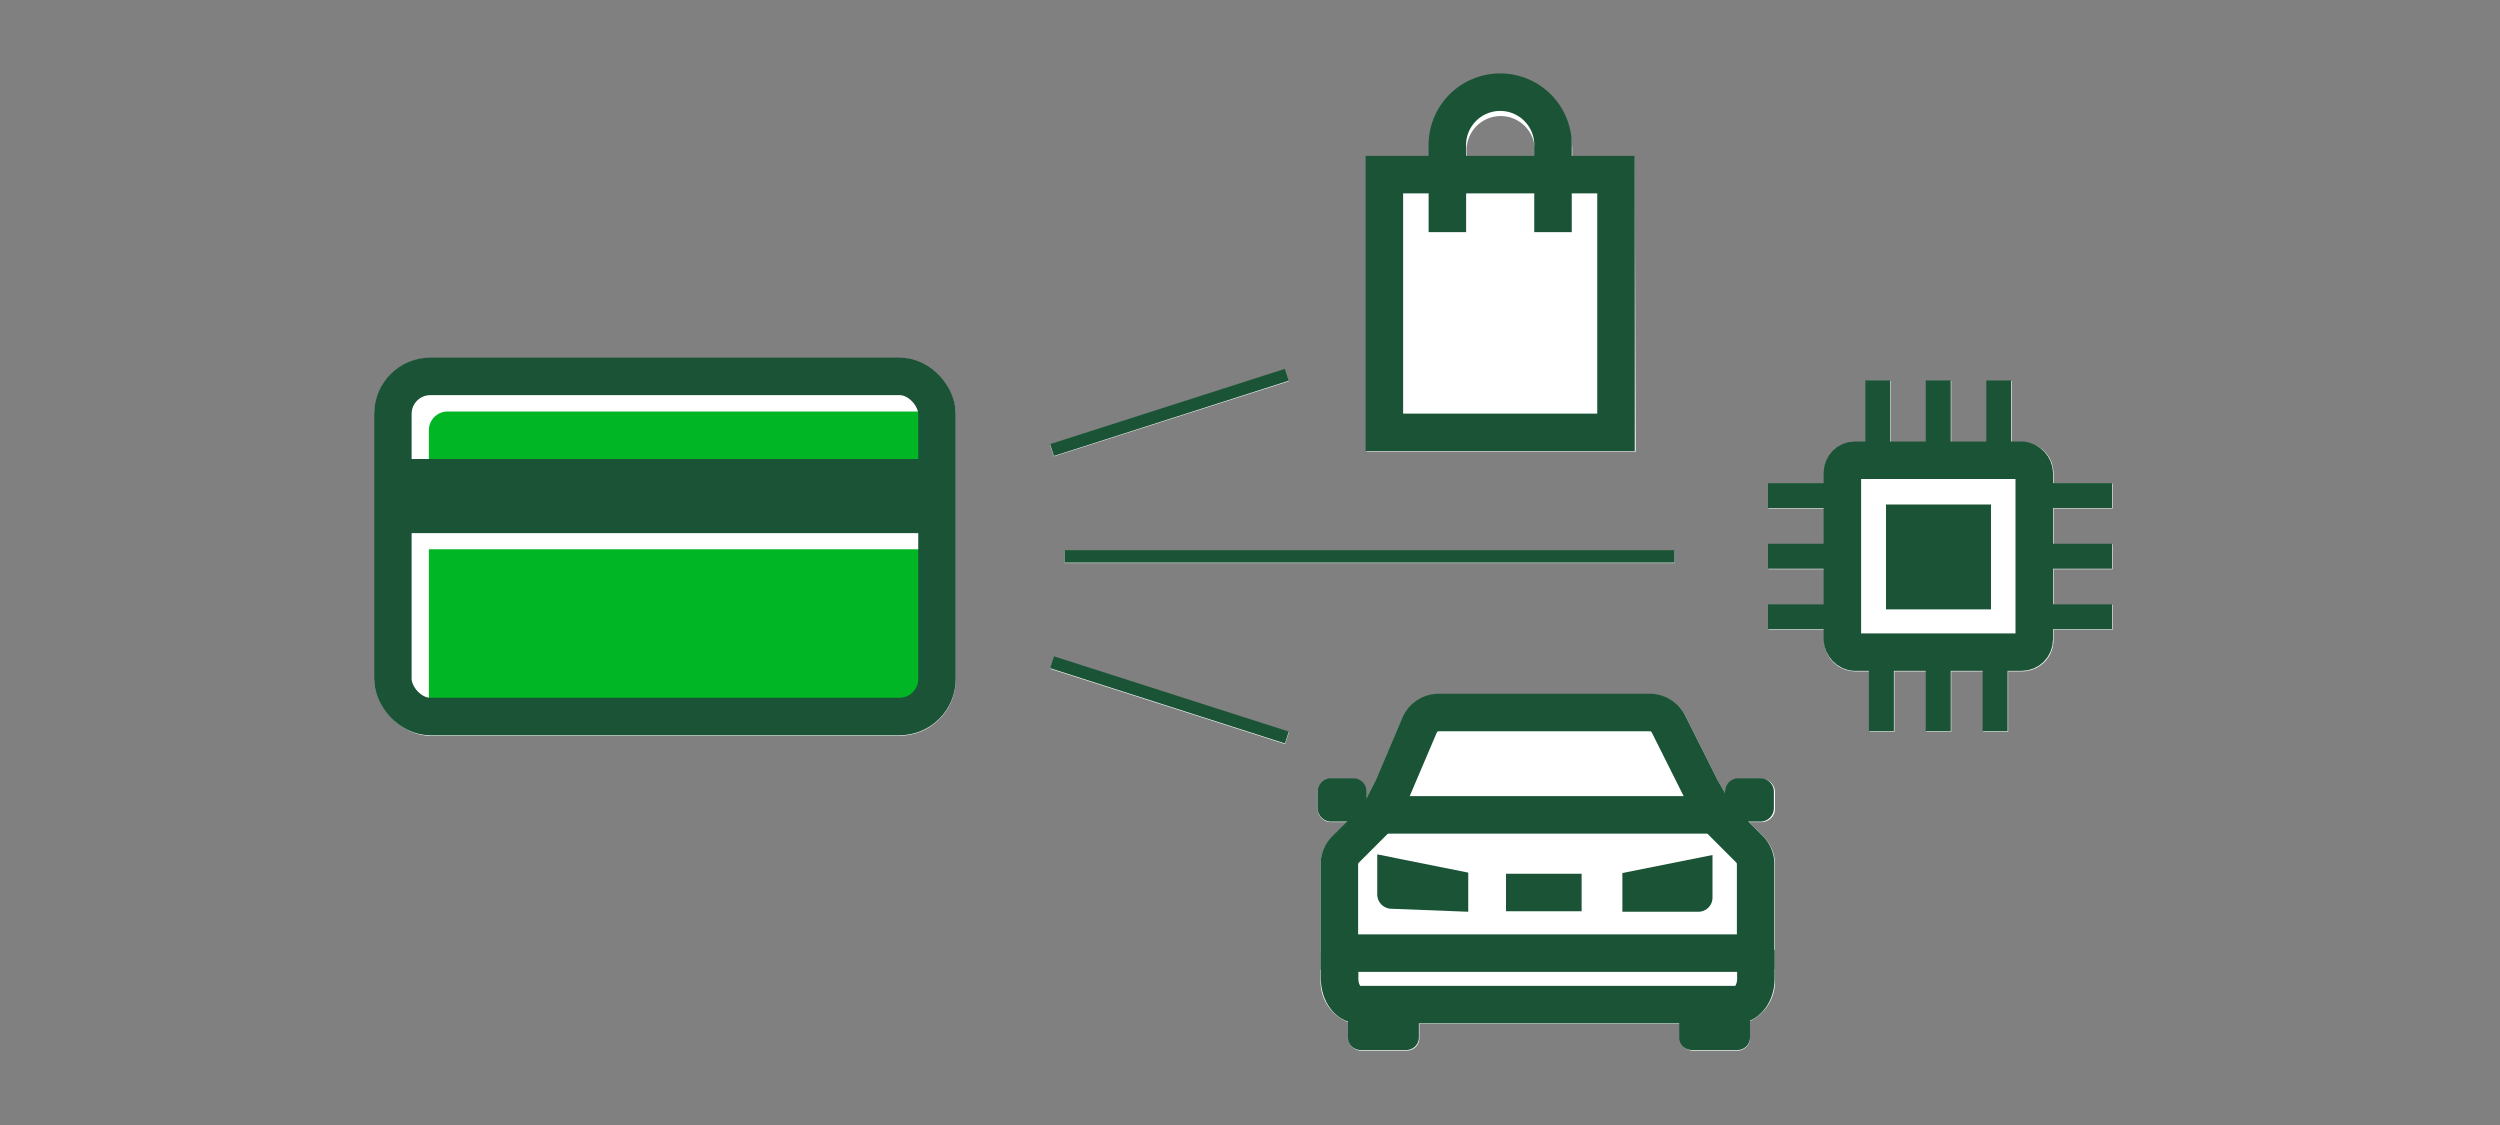 <svg xmlns="http://www.w3.org/2000/svg" viewBox="0 0 200 90"><rect x="0" y="0" width="200" height="90" fill="#808080" stroke="none"/><title>howToCCFeatures</title><g id="FLT_ART_WORKS" data-name="FLT ART WORKS"><path d="M142,69.16a3.2,3.2,0,0,0-.93-2.24l-1.15-1.15h1a1.08,1.08,0,0,0,1.08-1.08V63.38a1.08,1.08,0,0,0-1.08-1.08h-1.77A1.09,1.09,0,0,0,138,63.38v.08l-.54-.94-2.61-5.22A3.13,3.13,0,0,0,132,55.55H115.1a3.16,3.16,0,0,0-2.91,1.91l-2.09,4.88-.76,1.5v-.46a1.08,1.08,0,0,0-1.08-1.08H106.5a1.09,1.09,0,0,0-1.09,1.08v1.31a1.08,1.08,0,0,0,1.09,1.08h1.23l-1.14,1.15a3.17,3.17,0,0,0-.94,2.24v8.45h0v.73a3.47,3.47,0,0,0,2.23,3.44v1.27a1,1,0,0,0,1,1h3.67a1,1,0,0,0,1-1V81.91h20.88v1.14a1,1,0,0,0,1,1H139a1,1,0,0,0,1-1V81.68a3.52,3.52,0,0,0,2-3.34V76h0Z" style="fill:#fff"/><rect x="29.94" y="28.65" width="46.52" height="30.21" rx="4.5" style="fill:#fff"/><rect x="83.69" y="32.53" width="19.73" height="1" transform="translate(-5.62 30.06) rotate(-17.73)" style="fill:#fff"/><rect x="93.06" y="46.17" width="1" height="19.73" transform="translate(11.66 128.05) rotate(-72.24)" style="fill:#fff"/><path d="M169,40.69v-2h-4.72v-.81a2.51,2.51,0,0,0-2.52-2.51h-.81v-4.9h-2v4.9h-2.85v-4.9h-2v4.9h-2.84v-4.9h-2v4.9h-.82a2.51,2.51,0,0,0-2.51,2.51v.81h-4.45v2h4.45v2.85h-4.45v2h4.45v2.84h-4.45v2h4.45v.82a2.51,2.51,0,0,0,2.51,2.51h1.11v4.83h2V53.71h2.55v4.83h2V53.71h2.55v4.83h2V53.71h1.11a2.51,2.51,0,0,0,2.52-2.51v-.82H169v-2h-4.72V45.54H169v-2h-4.72V40.69Z" style="fill:#fff"/><rect x="85.17" y="44.05" width="48.79" height="1" style="fill:#fff"/><path d="M130.78,12.51h-5v-.66a5.73,5.73,0,0,0-11.45,0v.66h-5V36.13h21.53Zm-8,0h-5.45v-.66a2.73,2.73,0,0,1,5.45,0Z" style="fill:#fff"/><path d="M140.45,77.53V69.12a1.68,1.68,0,0,0-.49-1.18l-2.61-2.61-1.25-2.18-2.62-5.23A1.67,1.67,0,0,0,132,57H115.1a1.68,1.68,0,0,0-1.53,1l-2.13,5-1.19,2.35-2.61,2.61a1.66,1.66,0,0,0-.49,1.18v8.45" style="fill:none;stroke:#1a5336;stroke-miterlimit:10;stroke-width:3px"/><path d="M137.14,65.73h3.69a1.08,1.08,0,0,0,1.08-1.08V63.34a1.08,1.08,0,0,0-1.08-1.08h-1.77A1.08,1.08,0,0,0,138,63.34v1.12h-.84" style="fill:#1a5336"/><path d="M110.18,65.73H106.5a1.09,1.09,0,0,1-1.09-1.08V63.34a1.08,1.08,0,0,1,1.09-1.08h1.76a1.08,1.08,0,0,1,1.08,1.08v1.12h.84" style="fill:#1a5336"/><path d="M117.46,69.81v3.13l-6.18-.24a1.15,1.15,0,0,1-1.1-1.14V68.35Z" style="fill:#1a5336"/><path d="M129.79,69.84v3.1h6.07A1.13,1.13,0,0,0,137,71.82V68.4Z" style="fill:#1a5336"/><path d="M113.51,80.42V83a1,1,0,0,1-1,1h-3.67a1,1,0,0,1-1-1V80.42" style="fill:#1a5336"/><path d="M140,80.42V83a1,1,0,0,1-1,1h-3.66a1,1,0,0,1-1-1V80.42" style="fill:#1a5336"/><path d="M140.47,76V78.3c0,1.15-.69,2.07-1.53,2.07H108.7c-.85,0-1.53-.92-1.53-2.07V76.07" style="fill:none;stroke:#1a5336;stroke-miterlimit:10;stroke-width:3px"/><line x1="137.14" y1="65.19" x2="110.18" y2="65.19" style="fill:none;stroke:#1a5336;stroke-miterlimit:10;stroke-width:3px"/><line x1="120.48" y1="71.4" x2="126.53" y2="71.4" style="fill:none;stroke:#1a5336;stroke-miterlimit:10;stroke-width:3px"/><line x1="107.9" y1="76.25" x2="139.52" y2="76.25" style="fill:none;stroke:#1a5336;stroke-miterlimit:10;stroke-width:3px"/><path d="M74.84,38V34.42a1.5,1.5,0,0,0-1.5-1.5H35.81a1.5,1.5,0,0,0-1.5,1.5V38Z" style="fill:#00b624"/><path d="M34.31,43.94V55.62a1.5,1.5,0,0,0,1.5,1.5H73.34a1.5,1.5,0,0,0,1.5-1.5V43.94Z" style="fill:#00b624"/><rect x="31.43" y="30.11" width="43.53" height="27.21" rx="3" style="fill:none;stroke:#1a5336;stroke-linecap:square;stroke-miterlimit:10;stroke-width:3px"/><rect x="31.54" y="36.72" width="43.42" height="5.93" style="fill:#1a5336"/><line x1="102.95" y1="29.98" x2="84.16" y2="36" style="fill:none;stroke:#1a5336;stroke-miterlimit:10"/><line x1="84.16" y1="52.98" x2="102.95" y2="59" style="fill:none;stroke:#1a5336;stroke-miterlimit:10"/><rect x="150.88" y="40.36" width="8.4" height="8.39" style="fill:#1a5336"/><rect x="147.39" y="36.82" width="15.35" height="15.35" rx="1.01" style="fill:none;stroke:#1a5336;stroke-width:3px"/><line x1="150.22" y1="37.68" x2="150.22" y2="30.43" style="fill:none;stroke:#1a5336;stroke-width:2px"/><line x1="155.06" y1="37.68" x2="155.06" y2="30.43" style="fill:none;stroke:#1a5336;stroke-width:2px"/><line x1="159.9" y1="37.68" x2="159.9" y2="30.43" style="fill:none;stroke:#1a5336;stroke-width:2px"/><line x1="150.51" y1="58.5" x2="150.51" y2="51.25" style="fill:none;stroke:#1a5336;stroke-width:2px"/><line x1="155.06" y1="58.5" x2="155.06" y2="51.25" style="fill:none;stroke:#1a5336;stroke-width:2px"/><line x1="159.61" y1="58.5" x2="159.61" y2="51.25" style="fill:none;stroke:#1a5336;stroke-width:2px"/><line x1="161.71" y1="39.65" x2="168.96" y2="39.65" style="fill:none;stroke:#1a5336;stroke-width:2px"/><line x1="161.71" y1="44.5" x2="168.96" y2="44.5" style="fill:none;stroke:#1a5336;stroke-width:2px"/><line x1="161.71" y1="49.34" x2="168.96" y2="49.34" style="fill:none;stroke:#1a5336;stroke-width:2px"/><line x1="141.44" y1="39.65" x2="148.69" y2="39.65" style="fill:none;stroke:#1a5336;stroke-width:2px"/><line x1="141.44" y1="44.5" x2="148.69" y2="44.5" style="fill:none;stroke:#1a5336;stroke-width:2px"/><line x1="141.44" y1="49.34" x2="148.69" y2="49.34" style="fill:none;stroke:#1a5336;stroke-width:2px"/><line x1="85.17" y1="44.51" x2="133.96" y2="44.51" style="fill:none;stroke:#1a5336;stroke-miterlimit:10"/><path d="M115.79,18.57V11.81a4.23,4.23,0,1,1,8.45,0v6.76" style="fill:none;stroke:#1a5336;stroke-miterlimit:10;stroke-width:3px"/><rect x="110.75" y="13.97" width="18.53" height="20.62" style="fill:none;stroke:#1a5336;stroke-miterlimit:10;stroke-width:3px"/></g></svg>